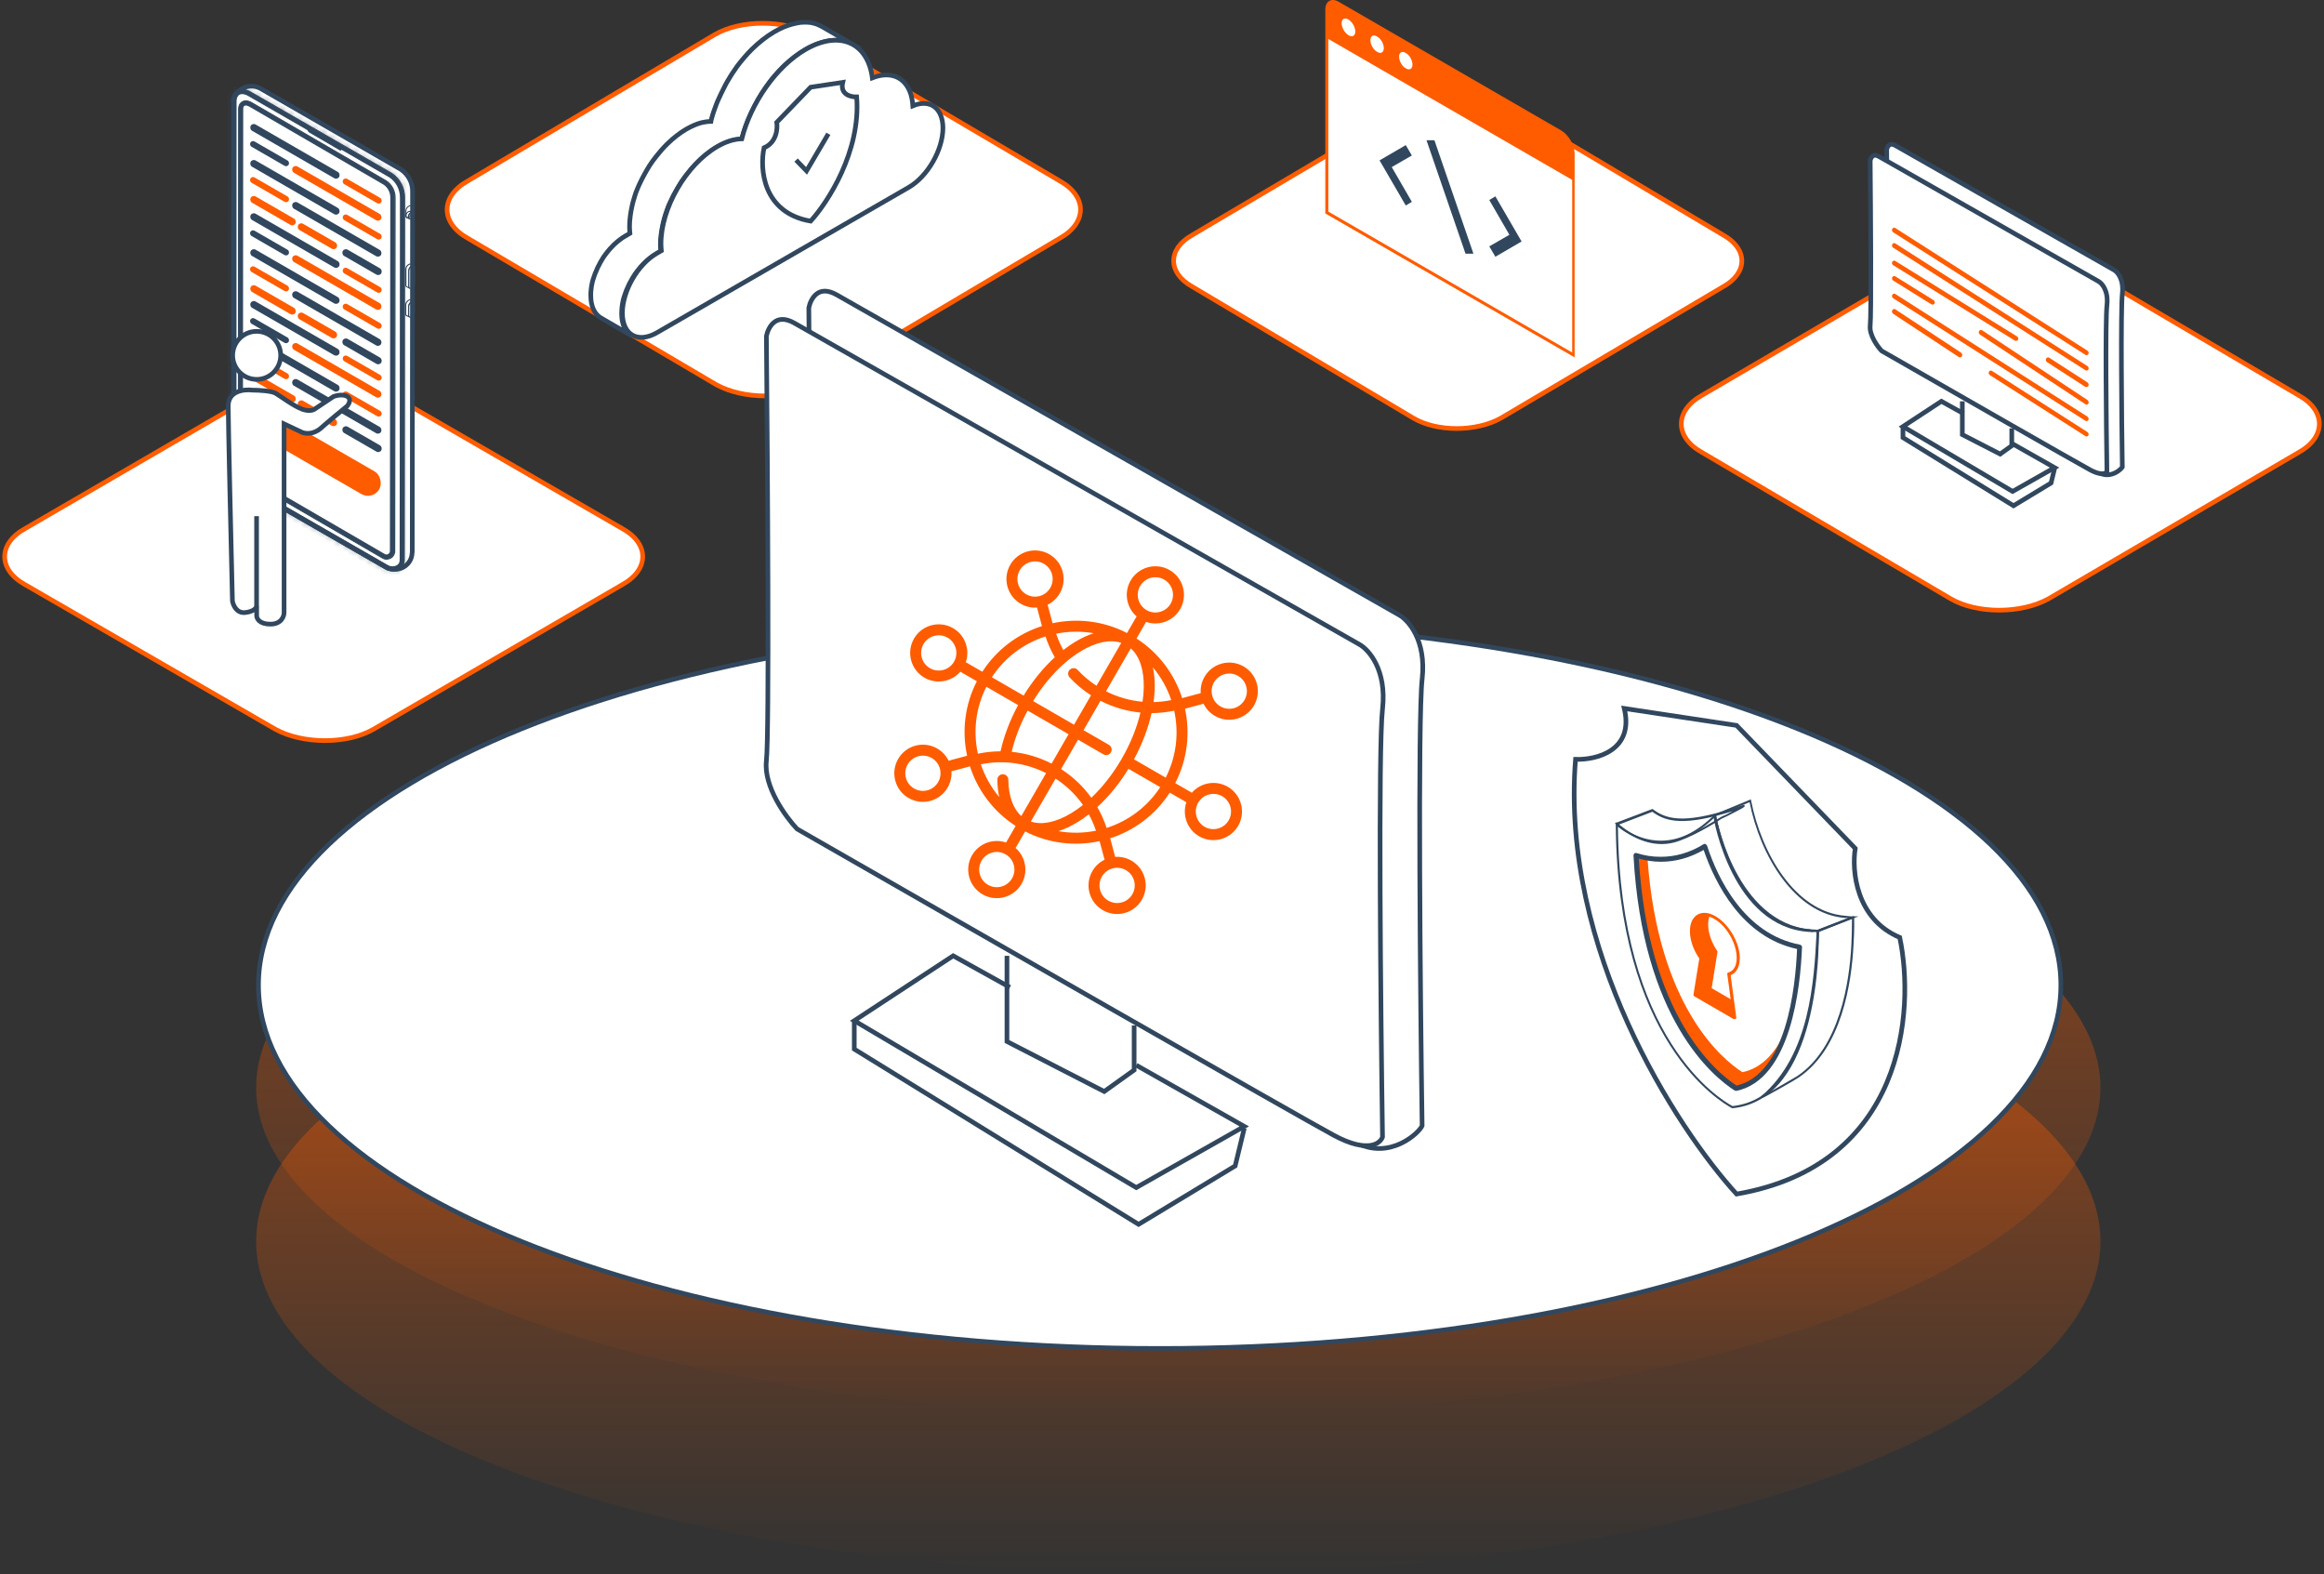 <svg width="499" height="338" viewBox="0 0 499 338" fill="none" xmlns="http://www.w3.org/2000/svg">
<rect x="0" y="0" width="499" height="338" fill="#333333" stroke="none"/>
<ellipse cx="253" cy="233.5" rx="198" ry="70.5" fill="url(#paint0_linear_408_6423)" fill-opacity="0.5"/>
<ellipse cx="253" cy="266.5" rx="198" ry="71.5" fill="url(#paint1_linear_408_6423)" fill-opacity="0.5"/>
<path d="M442.5 211.5C442.5 222.159 437.163 232.362 427.409 241.694C417.653 251.028 403.509 259.456 385.991 266.544C350.957 280.721 302.524 289.5 249 289.5C195.476 289.5 147.043 280.721 112.009 266.544C94.49 259.456 80.347 251.028 70.591 241.694C60.837 232.362 55.5 222.159 55.5 211.5C55.5 200.841 60.837 190.638 70.591 181.306C80.347 171.972 94.49 163.544 112.009 156.456C147.043 142.279 195.476 133.5 249 133.5C302.524 133.5 350.957 142.279 385.991 156.456C403.509 163.544 417.653 171.972 427.409 181.306C437.163 190.638 442.5 200.841 442.5 211.5Z" fill="white" stroke="#31475E"/>
<path d="M133.552 113.446C139.483 116.694 139.483 122.306 133.552 125.554L80.175 156.564C74.541 159.812 65.052 159.812 59.121 156.564L5.448 125.554C-0.483 122.306 -0.483 116.694 5.448 113.446L58.825 82.436C64.459 79.188 73.948 79.188 79.879 82.436L133.552 113.446Z" fill="white" stroke="#FF5C00" stroke-miterlimit="10" stroke-linecap="round" stroke-linejoin="round"/>
<path d="M365.448 84.869C359.517 88.159 359.517 93.841 365.448 97.131L418.825 128.533C424.459 131.822 433.948 131.822 439.879 128.533L493.552 97.131C499.483 93.841 499.483 88.159 493.552 84.869L440.175 53.467C434.541 50.178 425.052 50.178 419.121 53.467L365.448 84.869Z" fill="white" stroke="#FF5C00" stroke-miterlimit="10" stroke-linecap="round" stroke-linejoin="round"/>
<path d="M421.665 88.683V85.475L432.207 91.433V95.558L440.915 101.058V104.266L432.207 108.391L408.832 93.725V91.433L417.082 85.475L421.665 88.683Z" fill="white"/>
<path d="M453.945 57.979L453.945 57.979L453.942 57.977L406.982 31.246C406.607 31.032 406.324 30.971 406.121 30.974C405.923 30.977 405.767 31.042 405.634 31.145C405.359 31.359 405.177 31.752 405.104 32.089C405.155 37.518 405.217 45.77 405.235 52.948C405.244 56.548 405.242 59.88 405.222 62.45C405.203 65.003 405.166 66.844 405.1 67.43C404.994 68.387 405.351 69.481 405.898 70.502C406.42 71.478 407.082 72.323 407.542 72.815C414.384 76.75 424.413 83.513 433.095 89.487C435.763 91.323 438.307 93.087 440.595 94.673C442.042 95.676 443.386 96.608 444.593 97.441C447.728 99.605 449.911 101.086 450.621 101.468C451.932 102.174 453.162 101.987 454.112 101.537C454.59 101.311 454.99 101.02 455.279 100.751C455.423 100.617 455.535 100.493 455.613 100.392C455.654 100.338 455.68 100.298 455.696 100.27C455.619 95.012 455.528 86.579 455.501 79.032C455.474 71.455 455.511 64.713 455.701 63.017C456.051 59.883 454.58 58.334 453.945 57.979Z" fill="white" stroke="#31475E"/>
<path d="M450.631 60.435L450.627 60.433L403.453 33.607C403.075 33.392 402.791 33.33 402.586 33.333C402.387 33.336 402.229 33.402 402.096 33.505C401.819 33.721 401.636 34.115 401.563 34.453C401.614 39.902 401.676 48.183 401.694 55.387C401.703 59.001 401.701 62.344 401.681 64.924C401.662 67.486 401.625 69.333 401.559 69.921C401.451 70.882 401.81 71.98 402.36 73.005C402.885 73.984 403.55 74.832 404.013 75.326C417.749 83.206 445.817 99.279 448.784 100.876C450.225 101.652 451.142 101.766 451.675 101.675C452.124 101.599 452.319 101.378 452.39 101.228C452.313 95.957 452.221 87.9 452.194 80.732C452.167 73.543 452.205 67.195 452.395 65.493C452.747 62.347 451.269 60.791 450.631 60.435Z" fill="white" stroke="#31475E"/>
<path d="M431.96 91.968V95.694L429.462 97.482L421.342 93.309V86.156" stroke="#31475E"/>
<path d="M432.136 95.288L441.155 100.396L432.136 105.504L408.595 91.574L416.849 86.156L421.588 88.787" stroke="#31475E"/>
<path d="M441.155 100.554L440.395 103.7L432.33 108.576L408.595 93.947V91.588" stroke="#31475E"/>
<path d="M448.009 76.248C448.152 76.248 448.331 76.169 448.403 76.01C448.546 75.773 448.438 75.457 448.224 75.298L406.942 48.95C406.728 48.792 406.442 48.91 406.298 49.148C406.155 49.385 406.263 49.702 406.477 49.86L447.759 76.169C447.83 76.248 447.902 76.248 448.009 76.248Z" fill="#FF5C00"/>
<path d="M448.009 79.552C448.152 79.552 448.331 79.473 448.403 79.315C448.546 79.078 448.438 78.761 448.224 78.603L406.942 52.255C406.728 52.096 406.442 52.215 406.298 52.453C406.155 52.69 406.263 53.006 406.477 53.165L447.759 79.473C447.83 79.513 447.902 79.552 448.009 79.552Z" fill="#FF5C00"/>
<path d="M447.997 83.09C448.144 83.09 448.327 83.008 448.401 82.845C448.548 82.6 448.438 82.273 448.217 82.109L439.994 76.794C439.773 76.631 439.48 76.753 439.333 76.999C439.186 77.244 439.296 77.571 439.516 77.734L447.74 83.049C447.813 83.049 447.887 83.09 447.997 83.09Z" fill="#FF5C00"/>
<path d="M432.899 73.179C433.044 73.179 433.225 73.101 433.297 72.946C433.442 72.713 433.334 72.401 433.116 72.246L406.948 56.026C406.73 55.87 406.44 55.987 406.295 56.22C406.15 56.454 406.259 56.765 406.477 56.92L432.645 73.14C432.717 73.179 432.826 73.179 432.899 73.179Z" fill="#FF5C00"/>
<path d="M448.015 86.865C448.157 86.865 448.333 86.784 448.404 86.622C448.545 86.379 448.439 86.056 448.227 85.894L425.573 70.894C425.361 70.732 425.079 70.853 424.937 71.096C424.796 71.339 424.902 71.662 425.114 71.824L447.768 86.784C447.839 86.865 447.909 86.865 448.015 86.865Z" fill="#FF5C00"/>
<path d="M414.976 65.392C415.12 65.392 415.3 65.315 415.372 65.159C415.516 64.926 415.408 64.615 415.192 64.46L406.949 59.329C406.733 59.173 406.445 59.29 406.301 59.523C406.157 59.756 406.265 60.067 406.481 60.223L414.724 65.354C414.796 65.392 414.904 65.392 414.976 65.392Z" fill="#FF5C00"/>
<path d="M448.009 90.407C448.152 90.407 448.331 90.328 448.403 90.17C448.546 89.932 448.438 89.616 448.224 89.457L406.942 63.109C406.728 62.951 406.442 63.07 406.298 63.307C406.155 63.544 406.263 63.861 406.477 64.019L447.759 90.328C447.83 90.367 447.902 90.407 448.009 90.407Z" fill="#FF5C00"/>
<path d="M448.015 93.708C448.157 93.708 448.333 93.629 448.404 93.473C448.545 93.238 448.439 92.925 448.227 92.769L427.696 79.622C427.484 79.466 427.202 79.583 427.061 79.818C426.92 80.052 427.026 80.365 427.237 80.522L447.769 93.629C447.839 93.668 447.91 93.708 448.015 93.708Z" fill="#FF5C00"/>
<path d="M420.871 76.716C421.015 76.716 421.195 76.633 421.267 76.468C421.412 76.221 421.303 75.891 421.087 75.726L406.947 66.409C406.731 66.244 406.442 66.368 406.298 66.615C406.154 66.863 406.262 67.192 406.478 67.357L420.618 76.674C420.726 76.716 420.798 76.716 420.871 76.716Z" fill="#FF5C00"/>
<path d="M227.584 38.869C233.472 42.159 233.472 47.841 227.584 51.131L174.597 82.533C169.004 85.822 159.584 85.822 153.697 82.533L100.416 51.131C94.528 47.841 94.528 42.159 100.416 38.869L153.403 7.467C158.996 4.178 168.416 4.178 174.303 7.467L227.584 38.869Z" fill="white" stroke="#FF5C00" stroke-miterlimit="10" stroke-linecap="round" stroke-linejoin="round"/>
<path d="M176.626 5.784C176.584 5.784 176.584 5.742 176.543 5.742C176.294 5.618 176.046 5.494 175.797 5.37C175.549 5.245 175.301 5.163 175.052 5.08C174.804 4.997 174.514 4.956 174.224 4.873C173.934 4.831 173.644 4.79 173.354 4.79C173.023 4.79 172.733 4.748 172.402 4.79C172.029 4.79 171.698 4.831 171.325 4.914C170.911 4.997 170.497 5.08 170.041 5.204C169.503 5.37 168.923 5.535 168.343 5.784C167.681 6.074 166.977 6.405 166.273 6.819C164.575 7.813 162.96 9.097 161.428 10.588C160.889 11.126 160.351 11.706 159.854 12.286C159.44 12.741 159.067 13.238 158.694 13.693C158.363 14.108 158.032 14.563 157.742 15.019C157.452 15.433 157.162 15.847 156.914 16.261C156.665 16.675 156.417 17.089 156.168 17.503C155.92 17.918 155.713 18.332 155.506 18.746C155.299 19.16 155.092 19.574 154.884 19.988C154.677 20.402 154.512 20.816 154.305 21.23C154.098 21.645 153.932 22.1 153.766 22.514C153.601 22.97 153.435 23.425 153.269 23.881C153.104 24.378 152.938 24.875 152.814 25.372C152.731 25.62 152.69 25.827 152.648 26.076C152.607 26.076 152.565 26.076 152.483 26.076C152.193 26.076 151.903 26.117 151.572 26.158C151.24 26.2 150.868 26.283 150.495 26.366C150.039 26.49 149.584 26.655 149.087 26.862C148.507 27.111 147.927 27.401 147.348 27.732C145.94 28.56 144.573 29.637 143.289 30.879C142.834 31.335 142.378 31.79 141.964 32.287C141.633 32.66 141.301 33.074 140.97 33.488C140.68 33.861 140.432 34.192 140.142 34.565C139.893 34.896 139.686 35.269 139.438 35.6C139.231 35.932 139.024 36.263 138.817 36.636C138.61 36.967 138.444 37.298 138.237 37.671C138.071 38.002 137.864 38.375 137.699 38.706C137.533 39.038 137.367 39.41 137.202 39.742C137.036 40.114 136.912 40.446 136.746 40.818C136.58 41.191 136.456 41.564 136.332 41.978C136.208 42.392 136.083 42.806 135.959 43.22C135.835 43.676 135.711 44.131 135.628 44.628C135.504 45.208 135.421 45.746 135.338 46.326C135.214 47.113 135.172 47.941 135.172 48.687C135.172 49.183 135.214 49.639 135.255 50.094L134.261 50.674C133.392 51.171 132.563 51.834 131.777 52.579C131.487 52.869 131.238 53.159 130.948 53.449C130.741 53.697 130.534 53.946 130.327 54.194C130.162 54.401 129.996 54.65 129.83 54.857C129.665 55.064 129.54 55.271 129.416 55.478C129.292 55.685 129.168 55.892 129.043 56.099C128.919 56.306 128.795 56.513 128.712 56.72C128.588 56.928 128.505 57.135 128.381 57.342C128.298 57.549 128.174 57.756 128.091 58.004C128.008 58.211 127.925 58.46 127.801 58.667C127.718 58.915 127.635 59.122 127.553 59.371C127.47 59.619 127.387 59.868 127.304 60.116C127.221 60.406 127.139 60.696 127.097 60.986C127.014 61.317 126.973 61.69 126.931 62.021C126.849 62.518 126.849 63.015 126.849 63.471C126.849 65.79 127.677 67.446 129.002 68.233L135.628 72.084C134.303 71.297 133.475 69.682 133.475 67.322C133.475 66.866 133.516 66.369 133.557 65.872C133.599 65.541 133.64 65.21 133.723 64.837C133.764 64.547 133.847 64.257 133.93 63.968C134.013 63.719 134.096 63.471 134.179 63.222C134.261 62.974 134.344 62.767 134.427 62.518C134.51 62.311 134.593 62.062 134.717 61.855C134.8 61.648 134.924 61.441 135.007 61.193C135.09 60.986 135.214 60.779 135.338 60.572C135.462 60.365 135.545 60.158 135.669 59.95C135.794 59.743 135.918 59.536 136.042 59.329C136.166 59.122 136.332 58.915 136.456 58.708C136.622 58.501 136.787 58.253 136.953 58.046C137.16 57.797 137.367 57.549 137.574 57.3C137.823 57.01 138.113 56.72 138.403 56.431C139.189 55.685 140.018 55.023 140.887 54.526L141.881 53.946C141.84 53.49 141.798 53.035 141.798 52.538C141.798 51.751 141.84 50.964 141.964 50.177C142.047 49.639 142.13 49.059 142.254 48.479C142.337 48.024 142.461 47.568 142.585 47.071C142.709 46.657 142.834 46.243 142.958 45.829C143.082 45.456 143.206 45.084 143.372 44.669C143.496 44.297 143.662 43.924 143.828 43.593C143.993 43.22 144.159 42.889 144.324 42.557C144.49 42.226 144.656 41.853 144.863 41.522C145.028 41.191 145.235 40.818 145.443 40.487C145.65 40.156 145.857 39.783 146.064 39.452C146.271 39.079 146.519 38.748 146.768 38.416C147.016 38.044 147.306 37.671 147.596 37.34C147.927 36.925 148.259 36.511 148.59 36.139C149.004 35.642 149.46 35.186 149.915 34.731C151.199 33.488 152.565 32.412 153.973 31.583C154.553 31.252 155.133 30.962 155.713 30.714C156.21 30.507 156.665 30.341 157.121 30.217C157.493 30.134 157.825 30.051 158.197 30.01C158.487 29.968 158.819 29.927 159.108 29.927C159.15 29.927 159.191 29.927 159.274 29.927C159.316 29.678 159.398 29.471 159.44 29.223C159.564 28.726 159.73 28.229 159.895 27.732C160.061 27.277 160.227 26.821 160.392 26.366C160.558 25.951 160.724 25.496 160.931 25.082C161.096 24.668 161.303 24.253 161.51 23.839C161.717 23.425 161.925 23.011 162.132 22.597C162.339 22.183 162.587 21.769 162.794 21.355C163.043 20.941 163.291 20.526 163.54 20.112C163.829 19.698 164.078 19.284 164.368 18.87C164.699 18.414 164.989 18 165.32 17.545C165.693 17.048 166.066 16.592 166.48 16.137C166.977 15.557 167.515 14.977 168.053 14.439C169.586 12.948 171.201 11.664 172.899 10.67C173.603 10.256 174.265 9.925 174.969 9.635C175.549 9.387 176.087 9.221 176.667 9.055C177.123 8.931 177.537 8.848 177.951 8.765C178.324 8.724 178.696 8.683 179.028 8.641C179.359 8.641 179.69 8.641 179.98 8.641C180.27 8.641 180.56 8.683 180.85 8.724C181.14 8.765 181.388 8.848 181.678 8.931C181.926 9.014 182.175 9.097 182.423 9.221C182.672 9.345 182.92 9.428 183.169 9.594C183.21 9.594 183.21 9.635 183.252 9.635L176.626 5.784Z" fill="white" stroke="#31475E" stroke-miterlimit="10"/>
<path d="M172.939 10.63C180.268 6.406 186.315 9.139 187.308 16.717C190.787 15.351 193.893 16.22 195.301 19.492C195.715 20.444 195.922 21.562 196.005 22.722C199.649 21.19 202.424 23.136 202.465 27.443C202.465 32.164 199.194 37.879 195.094 40.239L141.051 71.422C136.952 73.783 133.639 71.878 133.639 67.198C133.639 62.519 136.91 56.762 141.01 54.402L142.004 53.822C141.962 53.367 141.921 52.911 141.921 52.414C141.88 44.712 147.305 35.352 154.013 31.46C155.877 30.383 157.658 29.845 159.273 29.803C161.219 22.142 166.603 14.315 172.939 10.63Z" fill="white" stroke="#31475E" stroke-miterlimit="10"/>
<path d="M166.779 26.268L174.059 18.723L180.949 17.683C180.325 20.284 182.682 20.848 183.939 20.805C184.875 32.46 177.742 43.439 174.059 47.472C163.763 45.703 163.096 36.241 164.049 31.732C166.753 30.587 166.996 27.612 166.779 26.268Z" stroke="#31475E"/>
<path d="M170.926 34.365L173.179 36.687L177.86 28.726" stroke="#31475E"/>
<path d="M255.961 50.482C250.68 53.443 250.68 58.557 255.961 61.518L303.494 89.779C308.511 92.74 316.961 92.74 322.242 89.779L370.039 61.518C375.32 58.557 375.32 53.443 370.039 50.482L322.506 22.221C317.489 19.26 309.039 19.26 303.758 22.221L255.961 50.482Z" fill="white" stroke="#FF5C00" stroke-miterlimit="10" stroke-linecap="round" stroke-linejoin="round"/>
<path d="M284.565 2.086C284.565 0.253 285.873 -0.533 287.444 0.384L335.219 28.014C336.79 28.931 338.099 31.157 338.099 32.99V76.728L284.565 45.824V2.086Z" fill="#FF5C00"/>
<path d="M337.575 75.679V38.62L285.219 8.371V45.43L337.575 75.679Z" fill="white"/>
<path d="M294.25 8.634C294.25 9.55 294.905 10.729 295.69 11.122C296.475 11.645 297.13 11.253 297.13 10.336C297.13 9.419 296.475 8.241 295.69 7.848C294.905 7.324 294.25 7.717 294.25 8.634Z" fill="white"/>
<path d="M300.402 12.169C300.402 13.085 301.056 14.264 301.841 14.657C302.627 15.181 303.281 14.788 303.281 13.871C303.281 12.954 302.627 11.776 301.841 11.383C301.056 10.859 300.402 11.252 300.402 12.169Z" fill="white"/>
<path d="M288.521 6.473C287.938 5.474 287.92 4.398 288.481 4.069C289.043 3.741 289.972 4.284 290.555 5.283C291.139 6.282 291.157 7.358 290.595 7.687C290.034 8.015 289.105 7.472 288.521 6.473Z" fill="white"/>
<path d="M319.773 52.893L321.082 55.119L326.71 51.846L321.082 42.155L319.773 42.941L324.092 50.405L319.773 52.893Z" fill="#31475E"/>
<path d="M307.993 30.108H306.292L314.669 54.465H316.37L307.993 30.108Z" fill="#31475E"/>
<path d="M298.83 35.87L303.149 33.382L301.841 31.156L296.212 34.43L301.841 44.12L303.149 43.334L298.83 35.87Z" fill="#31475E"/>
<path d="M398.349 182.144L372.871 155.74L348.758 152.098C350.941 161.203 342.691 163.175 338.293 163.024C335.018 203.814 359.98 242.238 372.871 256.351C408.904 250.159 411.239 217.047 407.903 201.265C398.44 197.259 397.59 186.849 398.349 182.144Z" fill="white" stroke="#31475E"/>
<path d="M356.785 181.213C357.985 181.213 359.251 181.013 360.517 180.546C364.516 179.147 369.514 175.881 369.581 175.815C369.714 175.748 370.247 175.481 370.847 175.215C373.18 174.015 374.113 173.549 374.446 173.282C374.646 173.149 374.646 173.082 374.579 172.949L374.513 172.749L374.313 172.816C362.384 176.881 358.185 176.214 354.919 173.749L354.786 173.682L346.722 176.748L347.056 177.081C349.055 178.814 352.587 181.213 356.785 181.213ZM369.381 175.481C369.314 175.481 364.383 178.747 360.384 180.146C354.986 182.079 350.121 179.08 347.655 177.014L354.786 174.282C357.918 176.614 361.917 177.281 372.047 174.149C371.58 174.415 371.047 174.682 370.647 174.882C369.981 175.148 369.581 175.348 369.381 175.481Z" fill="#31475E"/>
<path d="M378.326 235.719C378.593 235.719 379.259 235.319 382.125 233.72C383.924 232.72 385.857 231.587 386.124 231.387C395.52 225.123 397.586 210.794 397.986 202.797C398.053 201.331 398.186 199.465 398.12 197.133V196.666L397.786 196.733L390.056 199.732V200.065C389.523 210.595 388.656 226.456 378.193 235.319L378.06 235.453L378.193 235.652C378.193 235.652 378.26 235.719 378.326 235.719ZM397.653 197.266C397.653 199.532 397.586 201.331 397.52 202.797C397.12 210.728 395.054 224.923 385.857 231.054C385.457 231.321 381.925 233.32 379.859 234.52C389.256 225.389 390.056 210.261 390.589 200.131V200.065L397.653 197.266Z" fill="#31475E"/>
<path d="M390.323 200.076L399.054 196.744H397.854C397.321 196.744 396.788 196.677 396.188 196.61C385.458 195.744 378.194 183.215 375.995 171.886L375.928 171.619L367.865 174.951V175.151C367.998 176.151 371.996 199.01 388.457 200.076C388.657 200.076 388.857 200.076 389.057 200.143C389.59 200.009 389.924 200.076 390.323 200.076ZM396.788 197.077L390.257 199.609C389.924 199.609 389.59 199.543 389.257 199.543C389.057 199.543 388.857 199.543 388.657 199.476C373.063 198.543 368.931 177.417 368.464 175.151L375.662 172.219C377.928 183.682 385.325 196.211 396.188 197.077C396.388 197.077 396.588 197.077 396.788 197.077Z" fill="#31475E"/>
<path d="M371.925 237.932H371.992C390.652 236.066 390.585 203.544 390.518 199.879V199.679H390.319C373.591 199.346 368.926 177.553 368.459 175.021L368.393 174.621L368.06 174.954C364.394 178.62 360.596 180.486 356.597 180.486H356.53C351.199 180.419 347.733 177.22 347.333 176.887L346.934 176.487V177.02C347.267 223.537 369.326 236.533 371.925 237.932ZM390.052 200.079C390.119 204.611 389.852 235.533 371.992 237.466C369.259 236 347.8 223.004 347.4 177.487C348.533 178.42 351.865 180.819 356.53 180.886H356.597C360.596 180.886 364.461 179.086 368.06 175.554C368.859 179.353 373.858 199.546 390.052 200.079Z" fill="#31475E"/>
<path d="M374.129 230.191C369.931 227.525 356.002 216.263 353.737 184.207C352.87 184.074 352.071 183.874 351.337 183.607C353.27 218.595 368.331 230.791 372.863 233.657C379.128 232.324 382.527 225.793 384.393 218.862C382.393 224.393 379.261 229.125 374.129 230.191Z" fill="#FF5C00"/>
<path d="M372.729 234.194C372.795 234.194 372.795 234.194 372.862 234.194C384.591 231.728 386.591 211.802 386.924 203.338C386.924 203.072 386.724 202.872 386.457 202.805C374.528 200.539 368.797 188.544 366.531 181.546C366.464 181.413 366.331 181.279 366.198 181.213C366.064 181.146 365.864 181.146 365.731 181.279C362.799 183.079 359.733 183.945 356.601 183.945H356.468C354.735 183.945 353.069 183.679 351.403 183.145C351.203 183.079 351.07 183.145 350.936 183.212C350.803 183.345 350.736 183.479 350.736 183.679C352.669 218.866 367.864 231.195 372.462 234.128C372.529 234.128 372.662 234.194 372.729 234.194ZM385.857 203.738C385.524 212.135 383.525 230.596 372.862 233.061C368.197 229.996 353.935 217.933 351.869 184.345C353.402 184.745 354.935 185.011 356.534 185.011H356.668C359.8 185.011 362.865 184.145 365.798 182.479C368.264 189.676 374.062 201.206 385.857 203.738Z" fill="#31475E"/>
<path d="M367.124 196.508C366.9 197.046 366.765 197.718 366.765 198.481C366.765 200.364 367.572 202.516 368.783 204.264L367.527 212.155L372.011 214.755L372.504 218.476L363.986 213.545L365.196 205.878C365.196 205.878 362.999 201.036 363.223 199.377C363.761 195.073 367.124 196.508 367.124 196.508Z" fill="#FF5C00"/>
<path d="M372.491 218.785C372.536 218.785 372.626 218.785 372.671 218.74C372.76 218.651 372.85 218.561 372.805 218.426L371.595 209.37C372.85 208.877 373.567 207.532 373.567 205.694C373.567 202.421 371.236 198.386 368.367 196.727C366.932 195.875 365.542 195.741 364.466 196.368C363.435 196.996 362.852 198.207 362.852 199.91C362.852 201.793 363.57 203.9 364.87 205.783L363.614 213.54C363.614 213.674 363.659 213.809 363.794 213.898L372.312 218.83C372.357 218.74 372.402 218.785 372.491 218.785ZM365.991 196.637C366.618 196.637 367.336 196.862 368.053 197.265C370.743 198.789 372.895 202.555 372.895 205.649C372.895 207.308 372.267 208.473 371.102 208.787C370.922 208.832 370.833 209.011 370.877 209.146L372.043 217.799L364.332 213.36L365.542 205.694C365.542 205.604 365.542 205.514 365.497 205.47C364.287 203.721 363.525 201.614 363.525 199.865C363.525 198.431 363.973 197.4 364.825 196.906C365.184 196.727 365.542 196.637 365.991 196.637Z" fill="#FF5C00"/>
<path d="M217.049 211.699V203.448L244.159 218.772V229.38L266.555 243.525V251.776L244.159 262.385L184.044 224.665V218.772L205.261 203.448L217.049 211.699Z" fill="white"/>
<path d="M300.446 132.051L300.443 132.049L179.672 63.304C178.617 62.704 177.753 62.489 177.054 62.5C176.362 62.512 175.797 62.745 175.334 63.106C174.399 63.834 173.862 65.092 173.666 66.076C173.798 80.037 173.957 101.305 174.003 119.8C174.026 129.059 174.022 137.624 173.971 144.232C173.921 150.821 173.825 155.5 173.663 156.956C173.361 159.651 174.366 162.637 175.801 165.316C177.212 167.949 179.002 170.219 180.231 171.516C197.797 181.608 223.617 199.02 245.994 214.417C252.854 219.138 259.394 223.672 265.275 227.749C268.997 230.329 272.455 232.727 275.563 234.872C283.6 240.421 289.264 244.264 291.14 245.275C294.781 247.236 298.215 246.707 300.826 245.47C302.135 244.85 303.231 244.055 304.027 243.315C304.425 242.945 304.744 242.594 304.975 242.29C305.178 242.025 305.297 241.817 305.353 241.681C305.155 228.174 304.917 206.378 304.848 186.879C304.779 167.359 304.877 150.086 305.358 145.782C306.291 137.432 302.376 133.13 300.446 132.051Z" fill="white" stroke="#31475E"/>
<path d="M291.919 138.369L291.916 138.367L170.593 69.377C169.534 68.774 168.665 68.558 167.963 68.57C167.266 68.581 166.699 68.816 166.233 69.178C165.293 69.909 164.754 71.172 164.557 72.16C164.69 86.171 164.849 107.514 164.895 126.076C164.919 135.368 164.914 143.964 164.863 150.594C164.812 157.207 164.716 161.903 164.553 163.363C164.25 166.069 165.26 169.066 166.702 171.755C168.119 174.397 169.917 176.675 171.153 177.977C206.434 198.215 278.763 239.636 286.413 243.753C290.197 245.788 292.74 246.165 294.354 245.891C295.893 245.629 296.615 244.775 296.85 244.116C296.65 230.566 296.412 209.756 296.342 191.253C296.272 172.733 296.371 156.47 296.854 152.15C297.791 143.77 293.858 139.453 291.919 138.369Z" fill="white" stroke="#31475E"/>
<path d="M263.612 168.908C261.029 167.417 257.802 168.023 255.912 170.192L252.344 168.132C254.959 163.046 255.572 157.404 254.439 152.155L258.426 151.087C258.957 152.178 259.799 153.086 260.873 153.706C262.293 154.526 263.948 154.744 265.533 154.32C268.803 153.443 270.751 150.07 269.875 146.799C268.998 143.529 265.625 141.581 262.354 142.457C260.769 142.882 259.445 143.898 258.625 145.318C258.005 146.392 257.73 147.6 257.816 148.81L253.83 149.878C252.19 144.763 248.838 140.181 244.031 137.081L246.086 133.521C248.808 134.456 251.905 133.367 253.397 130.783C255.089 127.851 254.081 124.088 251.149 122.395C248.216 120.702 244.453 121.71 242.76 124.643C241.269 127.226 241.875 130.453 244.045 132.342L241.99 135.902C236.901 133.283 231.256 132.668 226.004 133.802L224.939 129.827C227.524 128.563 228.944 125.603 228.172 122.722C227.295 119.452 223.922 117.504 220.651 118.38C219.067 118.805 217.743 119.821 216.923 121.241C216.103 122.662 215.885 124.317 216.309 125.901C216.734 127.485 217.75 128.809 219.17 129.63C220.244 130.25 221.452 130.525 222.662 130.439L223.727 134.411C218.609 136.053 214.024 139.407 210.925 144.219L207.373 142.169C208.308 139.447 207.219 136.35 204.636 134.858C201.703 133.165 197.94 134.174 196.248 137.106C194.555 140.038 195.563 143.801 198.495 145.494C201.078 146.986 204.305 146.38 206.195 144.21L209.746 146.26C207.129 151.351 206.516 156.998 207.654 162.251L203.68 163.316C202.416 160.731 199.456 159.31 196.575 160.082C194.99 160.507 193.666 161.523 192.846 162.944C192.026 164.364 191.808 166.019 192.232 167.603C192.657 169.188 193.673 170.512 195.094 171.332C196.514 172.152 198.169 172.37 199.753 171.946C202.635 171.173 204.488 168.463 204.29 165.593L208.265 164.528C209.908 169.643 213.264 174.225 218.076 177.322L216.021 180.881C213.3 179.947 210.202 181.036 208.711 183.619C207.018 186.551 208.026 190.314 210.958 192.007C213.891 193.7 217.654 192.692 219.347 189.759C220.838 187.176 220.232 183.949 218.062 182.06L220.118 178.5C225.206 181.113 230.85 181.724 236.099 180.587L237.168 184.573C236.077 185.104 235.168 185.947 234.548 187.02C233.728 188.441 233.51 190.096 233.935 191.68C234.359 193.264 235.375 194.588 236.796 195.409C238.216 196.229 239.871 196.447 241.456 196.022C244.726 195.146 246.674 191.772 245.798 188.501C245.026 185.62 242.316 183.767 239.445 183.965L238.377 179.977C243.489 178.334 248.068 174.981 251.165 170.174L254.734 172.234C253.799 174.955 254.888 178.053 257.471 179.544C260.404 181.237 264.167 180.229 265.86 177.296C267.553 174.364 266.544 170.601 263.612 168.908ZM262.964 144.734C263.971 144.464 264.995 144.629 265.834 145.113C266.673 145.598 267.328 146.402 267.597 147.409C268.137 149.424 266.937 151.503 264.922 152.043C262.907 152.583 260.829 151.382 260.289 149.368C259.749 147.353 260.949 145.274 262.964 144.734ZM223.22 127.966C221.205 128.506 219.126 127.306 218.587 125.291C218.047 123.276 219.247 121.197 221.262 120.657C222.269 120.387 223.293 120.552 224.131 121.037C224.97 121.521 225.625 122.325 225.895 123.332C226.435 125.347 225.235 127.426 223.22 127.966ZM199.674 143.453C197.867 142.41 197.246 140.091 198.289 138.285C199.332 136.478 201.65 135.857 203.457 136.9C205.264 137.943 205.885 140.261 204.842 142.068C203.799 143.875 201.48 144.496 199.674 143.453ZM199.143 169.668C197.128 170.208 195.049 169.008 194.51 166.993C193.97 164.978 195.17 162.899 197.185 162.36C198.192 162.09 199.216 162.255 200.055 162.739C200.894 163.223 201.548 164.027 201.818 165.035C202.358 167.05 201.158 169.128 199.143 169.668ZM234.847 135.948C233.539 136.365 232.188 136.989 230.815 137.821C229.968 138.333 229.131 138.915 228.307 139.558C227.692 138.437 227.177 137.265 226.767 136.05C229.405 135.515 232.147 135.468 234.847 135.948ZM224.484 136.643C224.996 138.198 225.662 139.695 226.478 141.111C224.017 143.366 221.731 146.162 219.783 149.333L212.969 145.399C215.77 141.102 219.89 138.107 224.484 136.643ZM211.791 147.44L218.606 151.376L218.606 151.376C216.848 154.624 215.556 158.016 214.829 161.297C213.21 161.303 211.583 161.473 209.97 161.812C208.934 157.095 209.466 152.022 211.791 147.44ZM219.293 175.194C217.527 173.626 216.546 170.909 216.504 167.389C216.496 166.738 215.962 166.217 215.311 166.224C214.661 166.232 214.139 166.766 214.147 167.417C214.163 168.744 214.3 169.982 214.55 171.119C212.787 169.026 211.458 166.634 210.601 164.089C215.374 163.119 220.267 163.782 224.61 165.984L219.293 175.194ZM225.791 163.938C223.085 162.548 220.184 161.701 217.22 161.41C217.91 158.483 219.08 155.463 220.648 152.555L229.435 157.628L225.791 163.938ZM235.438 147.229C233.949 146.261 232.589 145.122 231.387 143.828C230.944 143.35 230.198 143.323 229.721 143.766C229.244 144.208 229.216 144.954 229.659 145.431C231.021 146.899 232.565 148.186 234.258 149.274L230.613 155.586L221.826 150.513C223.826 147.267 226.189 144.451 228.718 142.27C228.743 142.251 228.767 142.23 228.79 142.209C229.848 141.302 230.934 140.504 232.035 139.837C235.328 137.844 238.372 137.22 240.756 138.018L235.438 147.229ZM238.887 186.436C239.895 186.166 240.918 186.332 241.757 186.816C242.596 187.3 243.251 188.104 243.521 189.112C244.06 191.127 242.86 193.205 240.845 193.745C238.831 194.285 236.752 193.085 236.212 191.07C235.672 189.055 236.872 186.976 238.887 186.436ZM251.488 150.304C250.227 150.56 248.957 150.701 247.692 150.731C247.835 149.703 247.919 148.692 247.939 147.708C247.973 146.102 247.838 144.62 247.546 143.28C249.306 145.371 250.633 147.761 251.488 150.304ZM240.867 162.87C238.99 166.121 236.746 168.985 234.321 171.267C232.584 168.847 230.394 166.761 227.834 165.115L231.476 158.806L236.92 161.95C237.484 162.275 238.205 162.082 238.53 161.518C238.856 160.954 238.663 160.233 238.099 159.908L232.655 156.765L236.298 150.454C239.005 151.845 241.908 152.692 244.873 152.982C244.109 156.228 242.75 159.609 240.869 162.866C240.869 162.866 240.869 162.867 240.868 162.868C240.868 162.868 240.867 162.869 240.867 162.87ZM245.583 147.659C245.563 148.631 245.472 149.634 245.32 150.656C242.611 150.419 239.956 149.664 237.479 148.409L242.798 139.197C244.681 140.863 245.662 143.811 245.583 147.659ZM244.802 125.821C245.845 124.015 248.163 123.394 249.97 124.437C251.777 125.48 252.398 127.798 251.355 129.605C250.312 131.411 247.994 132.033 246.187 130.989C244.38 129.946 243.759 127.628 244.802 125.821ZM217.305 188.581C216.262 190.387 213.944 191.009 212.137 189.966C210.33 188.923 209.709 186.604 210.752 184.798C211.795 182.991 214.114 182.37 215.92 183.413C217.727 184.456 218.348 186.774 217.305 188.581ZM221.333 176.374L226.653 167.16C228.982 168.674 230.967 170.592 232.531 172.818C231.718 173.465 230.89 174.049 230.054 174.555C226.762 176.548 223.718 177.172 221.333 176.374ZM227.243 178.444C228.55 178.027 229.901 177.403 231.275 176.571C232.122 176.058 232.961 175.475 233.786 174.832C234.396 175.945 234.911 177.118 235.323 178.342C232.685 178.877 229.943 178.924 227.243 178.444ZM237.61 177.748C237.094 176.179 236.424 174.683 235.616 173.277C238.075 171.023 240.36 168.228 242.307 165.059L249.12 168.993C246.32 173.289 242.202 176.283 237.61 177.748ZM243.485 163.018C245.26 159.741 246.539 156.358 247.261 153.095C248.88 153.089 250.507 152.919 252.12 152.58C253.155 157.297 252.624 162.37 250.299 166.952L243.485 163.018ZM258.65 177.503C256.843 176.459 256.222 174.141 257.265 172.335C258.308 170.528 260.626 169.907 262.433 170.95C264.24 171.993 264.861 174.311 263.818 176.118C262.775 177.924 260.457 178.546 258.65 177.503Z" fill="#FF5C00"/>
<path d="M243.518 220.151V229.732L237.093 234.331L216.211 223.6V205.204" stroke="#31475E"/>
<path d="M243.971 228.69L267.166 241.826L243.971 254.962L183.427 219.136L204.657 205.204L216.844 211.971" stroke="#31475E"/>
<path d="M267.166 242.226L265.209 250.316L244.47 262.857L183.427 225.235V219.167" stroke="#31475E"/>
<path d="M50.258 21.451L50.258 21.451L50.258 21.451ZM50.257 21.499L50.258 21.473C50.618 19.027 53.652 17.68 56.007 19.036C56.007 19.036 56.007 19.036 56.007 19.036L86.071 36.362C87.645 37.425 88.6 39.193 88.581 41.089L88.581 41.093L88.518 118.461V118.461C88.518 118.565 88.503 118.678 88.483 118.798L88.479 118.824L88.477 118.849C88.313 121.521 85.294 123.114 82.895 121.737L52.808 104.431C51.198 103.372 50.237 101.564 50.237 99.617H49.737C50.237 99.617 50.237 99.617 50.237 99.616V99.613V99.603L50.237 99.56L50.237 99.393L50.237 98.74L50.237 96.263L50.238 87.418C50.238 80.098 50.239 70.337 50.24 60.572C50.241 50.807 50.243 41.038 50.246 33.702C50.248 30.034 50.249 26.975 50.251 24.828C50.252 23.755 50.253 22.91 50.255 22.332C50.255 22.043 50.256 21.82 50.256 21.67C50.257 21.594 50.257 21.537 50.257 21.499Z" fill="white" stroke="#31475E"/>
<path d="M87.473 46.84C87.389 46.84 87.326 46.819 87.263 46.777C87.138 46.693 87.054 46.567 87.054 46.379V45.226C87.054 44.848 87.347 44.387 87.725 44.178C87.934 44.052 88.144 44.031 88.29 44.115C88.416 44.199 88.5 44.324 88.5 44.513V45.687C88.5 46.064 88.207 46.525 87.829 46.735C87.704 46.798 87.578 46.84 87.473 46.84ZM88.081 44.261C88.018 44.261 87.913 44.282 87.829 44.345C87.536 44.513 87.263 44.911 87.263 45.226V46.379C87.263 46.462 87.284 46.546 87.368 46.609C87.452 46.651 87.578 46.63 87.725 46.546C88.018 46.379 88.29 45.98 88.29 45.666V44.492C88.29 44.408 88.269 44.324 88.186 44.261C88.144 44.261 88.102 44.261 88.081 44.261Z" fill="#31475E"/>
<path d="M88.056 47.112C87.993 47.112 87.931 47.091 87.868 47.07C87.721 47.007 87.637 46.86 87.595 46.672C87.532 46.294 87.763 45.833 88.119 45.602C88.308 45.477 88.497 45.456 88.664 45.54C88.811 45.602 88.895 45.749 88.937 45.938C89 46.315 88.769 46.776 88.413 47.007C88.287 47.07 88.161 47.112 88.056 47.112ZM88.455 45.707C88.392 45.707 88.308 45.728 88.224 45.791C87.952 45.959 87.763 46.357 87.805 46.651C87.826 46.776 87.868 46.86 87.952 46.881C88.035 46.923 88.161 46.902 88.287 46.818C88.559 46.651 88.748 46.252 88.706 45.959C88.685 45.833 88.643 45.749 88.559 45.728C88.538 45.707 88.497 45.707 88.455 45.707Z" fill="#31475E"/>
<path d="M87.942 47.093L87.858 47.051L87.292 46.821C87.124 46.737 87.082 46.59 87.061 46.443C86.998 46.066 87.229 45.605 87.585 45.374C87.753 45.27 88.004 45.27 88.025 45.27H88.067L88.633 45.5L88.57 45.689C88.487 45.668 88.361 45.689 88.256 45.752C87.983 45.919 87.795 46.318 87.837 46.611C87.858 46.716 87.9 46.8 87.962 46.842L88.046 46.904L87.942 47.093ZM88.004 45.5C87.942 45.5 87.795 45.521 87.69 45.563C87.417 45.731 87.229 46.129 87.271 46.422C87.292 46.569 87.334 46.611 87.376 46.632L87.606 46.737C87.606 46.716 87.606 46.695 87.585 46.674C87.522 46.297 87.753 45.836 88.109 45.605C88.13 45.584 88.151 45.584 88.172 45.563L88.004 45.5Z" fill="#31475E"/>
<path d="M87.909 61.97L87.301 61.676C87.175 61.634 87.028 61.509 87.028 61.236V57.736C87.028 57.358 87.322 56.897 87.699 56.688C87.846 56.604 88.013 56.541 88.181 56.604L88.202 56.625L88.16 56.729L88.223 56.646L88.852 56.939L88.768 57.128C88.684 57.086 88.558 57.107 88.433 57.191C88.139 57.358 87.867 57.757 87.867 58.071V61.571C87.867 61.655 87.888 61.76 87.972 61.802L87.909 61.97ZM88.055 56.792C88.013 56.792 87.93 56.813 87.825 56.876C87.531 57.044 87.259 57.442 87.259 57.757V61.257C87.259 61.425 87.343 61.467 87.406 61.488L87.699 61.634C87.699 61.613 87.699 61.592 87.699 61.55V58.05C87.699 57.673 87.993 57.212 88.37 57.002C88.391 56.981 88.433 56.96 88.454 56.96L88.118 56.813C88.097 56.792 88.076 56.792 88.055 56.792Z" fill="#31475E"/>
<path d="M88.076 62.014C87.992 62.014 87.929 61.992 87.866 61.951C87.74 61.867 87.656 61.741 87.656 61.552V58.052C87.656 57.675 87.95 57.213 88.327 57.004C88.537 56.878 88.746 56.857 88.893 56.941C89.019 57.025 89.103 57.151 89.103 57.339V60.84C89.103 61.217 88.809 61.678 88.432 61.888C88.306 61.972 88.18 62.014 88.076 62.014ZM88.683 57.109C88.621 57.109 88.516 57.13 88.432 57.193C88.138 57.36 87.866 57.758 87.866 58.073V61.573C87.866 61.657 87.887 61.741 87.971 61.804C88.055 61.846 88.18 61.825 88.327 61.741C88.621 61.573 88.893 61.175 88.893 60.861V57.36C88.893 57.276 88.872 57.193 88.788 57.13C88.767 57.109 88.725 57.109 88.683 57.109Z" fill="#31475E"/>
<path d="M87.873 68.158L87.265 67.864C87.139 67.822 86.992 67.697 86.992 67.424V65.433C86.992 65.055 87.286 64.594 87.663 64.385C87.81 64.301 87.977 64.238 88.145 64.301L88.166 64.322L88.124 64.427L88.187 64.343L88.816 64.636L88.732 64.825C88.648 64.783 88.522 64.804 88.397 64.888C88.103 65.055 87.831 65.454 87.831 65.768V67.76C87.831 67.843 87.852 67.948 87.935 67.99L87.873 68.158ZM88.019 64.469C87.977 64.469 87.894 64.49 87.789 64.552C87.495 64.72 87.223 65.118 87.223 65.433V67.424C87.223 67.592 87.307 67.634 87.37 67.655L87.663 67.801C87.663 67.781 87.663 67.76 87.663 67.718V65.726C87.663 65.349 87.956 64.888 88.334 64.678C88.355 64.657 88.397 64.636 88.418 64.636L88.082 64.49C88.061 64.469 88.04 64.469 88.019 64.469Z" fill="#31475E"/>
<path d="M88.055 68.195C87.971 68.195 87.908 68.174 87.845 68.132C87.72 68.048 87.636 67.922 87.636 67.734V65.742C87.636 65.365 87.929 64.904 88.306 64.694C88.516 64.569 88.726 64.547 88.872 64.631C88.998 64.715 89.082 64.841 89.082 65.03V67.021C89.082 67.398 88.789 67.859 88.411 68.069C88.285 68.153 88.16 68.195 88.055 68.195ZM88.684 64.778C88.621 64.778 88.516 64.799 88.432 64.862C88.139 65.03 87.866 65.428 87.866 65.742V67.734C87.866 67.817 87.887 67.901 87.971 67.964C88.055 68.006 88.181 67.985 88.328 67.901C88.621 67.734 88.893 67.335 88.893 67.021V65.03C88.893 64.946 88.872 64.862 88.789 64.799C88.747 64.778 88.726 64.778 88.684 64.778Z" fill="#31475E"/>
<path d="M86.317 120.244V120.244C86.317 121.023 85.912 121.564 85.322 121.852C84.722 122.144 83.924 122.172 83.187 121.852L52.808 104.37C51.199 103.31 50.237 101.503 50.237 99.556C50.237 99.556 50.237 99.556 50.237 99.556L50.258 21.452C50.315 20.682 50.684 20.131 51.202 19.875C51.722 19.616 52.507 19.6 53.494 20.15C53.495 20.151 53.496 20.151 53.497 20.152L83.87 37.663C85.441 38.724 86.38 40.491 86.38 42.395C86.38 42.395 86.38 42.395 86.38 42.395L86.317 120.244Z" stroke="#31475E"/>
<mask id="path-60-inside-1_408_6423" fill="white">
<path d="M84.277 122.676C83.816 122.676 83.355 122.571 82.914 122.382L52.479 104.88C50.676 103.685 49.607 101.694 49.628 99.556L49.649 21.413C49.712 20.491 50.152 19.736 50.865 19.359C51.682 18.919 52.709 19.023 53.779 19.61L84.172 37.113C85.933 38.287 86.981 40.236 86.981 42.353L86.918 120.202C86.918 121.062 86.541 121.775 85.849 122.215C85.388 122.529 84.843 122.676 84.277 122.676ZM49.859 21.434L49.838 99.556C49.838 101.631 50.865 103.559 52.605 104.712L83.019 122.215C83.942 122.613 84.99 122.571 85.744 122.068C86.373 121.67 86.708 121.02 86.729 120.223L86.792 42.374C86.792 40.32 85.786 38.433 84.088 37.301L53.695 19.799C52.688 19.233 51.724 19.149 50.991 19.547C50.32 19.904 49.922 20.575 49.859 21.434Z"/>
</mask>
<path d="M84.277 122.676C83.816 122.676 83.355 122.571 82.914 122.382L52.479 104.88C50.676 103.685 49.607 101.694 49.628 99.556L49.649 21.413C49.712 20.491 50.152 19.736 50.865 19.359C51.682 18.919 52.709 19.023 53.779 19.61L84.172 37.113C85.933 38.287 86.981 40.236 86.981 42.353L86.918 120.202C86.918 121.062 86.541 121.775 85.849 122.215C85.388 122.529 84.843 122.676 84.277 122.676ZM49.859 21.434L49.838 99.556C49.838 101.631 50.865 103.559 52.605 104.712L83.019 122.215C83.942 122.613 84.99 122.571 85.744 122.068C86.373 121.67 86.708 121.02 86.729 120.223L86.792 42.374C86.792 40.32 85.786 38.433 84.088 37.301L53.695 19.799C52.688 19.233 51.724 19.149 50.991 19.547C50.32 19.904 49.922 20.575 49.859 21.434Z" fill="#31475E"/>
<path d="M82.914 122.382L82.416 123.249L82.467 123.279L82.52 123.302L82.914 122.382ZM52.479 104.88L51.926 105.713L51.953 105.731L51.98 105.747L52.479 104.88ZM49.628 99.556L50.628 99.566L50.628 99.556L49.628 99.556ZM49.649 21.413L48.651 21.345L48.649 21.379L48.649 21.413L49.649 21.413ZM50.865 19.359L51.333 20.243L51.339 20.239L50.865 19.359ZM53.779 19.61L54.278 18.744L54.269 18.739L54.26 18.734L53.779 19.61ZM84.172 37.113L84.727 36.281L84.7 36.263L84.671 36.246L84.172 37.113ZM86.981 42.353L87.981 42.354V42.353H86.981ZM86.918 120.202L85.918 120.202V120.202H86.918ZM85.849 122.215L85.312 121.371L85.299 121.38L85.286 121.389L85.849 122.215ZM49.859 21.434L48.861 21.361L48.859 21.397L48.859 21.434L49.859 21.434ZM49.838 99.556L48.838 99.556V99.556H49.838ZM52.605 104.712L52.052 105.546L52.079 105.563L52.106 105.579L52.605 104.712ZM83.019 122.215L82.52 123.081L82.57 123.11L82.623 123.133L83.019 122.215ZM85.744 122.068L85.209 121.223L85.199 121.229L85.189 121.236L85.744 122.068ZM86.729 120.223L87.729 120.25L87.729 120.237L87.729 120.224L86.729 120.223ZM86.792 42.374L87.792 42.375V42.374H86.792ZM84.088 37.301L84.643 36.469L84.616 36.451L84.587 36.435L84.088 37.301ZM53.695 19.799L54.194 18.932L54.185 18.927L53.695 19.799ZM50.991 19.547L51.46 20.431L51.468 20.426L50.991 19.547ZM84.277 121.676C83.968 121.676 83.64 121.606 83.308 121.463L82.52 123.302C83.069 123.537 83.664 123.676 84.277 123.676V121.676ZM83.413 121.516L52.977 104.013L51.98 105.747L82.416 123.249L83.413 121.516ZM53.031 104.046C51.506 103.035 50.611 101.359 50.628 99.566L48.628 99.546C48.604 102.029 49.847 104.335 51.926 105.713L53.031 104.046ZM50.628 99.556L50.649 21.413L48.649 21.413L48.628 99.556L50.628 99.556ZM50.647 21.481C50.691 20.836 50.982 20.428 51.333 20.243L50.397 18.475C49.322 19.044 48.733 20.146 48.651 21.345L50.647 21.481ZM51.339 20.239C51.752 20.017 52.402 19.995 53.297 20.487L54.26 18.734C53.017 18.052 51.613 17.82 50.391 18.478L51.339 20.239ZM53.279 20.477L83.673 37.979L84.671 36.246L54.278 18.744L53.279 20.477ZM83.617 37.945C85.101 38.934 85.981 40.572 85.981 42.353H87.981C87.981 39.9 86.764 37.639 84.727 36.281L83.617 37.945ZM85.981 42.352L85.918 120.202L87.918 120.203L87.981 42.354L85.981 42.352ZM85.918 120.202C85.918 120.742 85.698 121.126 85.312 121.371L86.386 123.058C87.384 122.423 87.918 121.382 87.918 120.202H85.918ZM85.286 121.389C85.012 121.575 84.67 121.676 84.277 121.676V123.676C85.016 123.676 85.763 123.484 86.412 123.041L85.286 121.389ZM48.859 21.434L48.838 99.556L50.838 99.556L50.859 21.434L48.859 21.434ZM48.838 99.556C48.838 101.965 50.032 104.207 52.052 105.546L53.157 103.879C51.698 102.912 50.838 101.297 50.838 99.556H48.838ZM52.106 105.579L82.52 123.081L83.518 121.348L53.103 103.846L52.106 105.579ZM82.623 123.133C83.798 123.64 85.213 123.624 86.299 122.9L85.189 121.236C84.766 121.518 84.085 121.586 83.416 121.297L82.623 123.133ZM86.279 122.913C87.226 122.313 87.7 121.334 87.729 120.25L85.73 120.197C85.716 120.706 85.52 121.026 85.209 121.223L86.279 122.913ZM87.729 120.224L87.792 42.375L85.792 42.373L85.729 120.223L87.729 120.224ZM87.792 42.374C87.792 39.988 86.621 37.788 84.643 36.469L83.534 38.133C84.951 39.079 85.792 40.652 85.792 42.374H87.792ZM84.587 36.435L54.194 18.932L53.196 20.666L83.589 38.168L84.587 36.435ZM54.185 18.927C52.998 18.26 51.653 18.05 50.514 18.669L51.468 20.426C51.796 20.248 52.379 20.206 53.204 20.671L54.185 18.927ZM50.522 18.664C49.497 19.209 48.945 20.219 48.861 21.361L50.856 21.507C50.898 20.93 51.143 20.599 51.46 20.431L50.522 18.664Z" fill="#31475E" mask="url(#path-60-inside-1_408_6423)"/>
<path d="M82.311 119.341L82.299 119.334L82.288 119.327L53.395 102.545C52.307 101.82 51.661 100.598 51.661 99.302C51.661 99.302 51.661 99.302 51.661 99.302L51.724 23.23C51.76 22.745 51.992 22.414 52.298 22.261C52.606 22.108 53.102 22.082 53.764 22.452L82.612 39.212C83.676 39.914 84.303 41.113 84.304 42.392C84.304 42.392 84.304 42.392 84.304 42.392L84.22 118.292V118.292C84.22 119.301 83.129 119.877 82.311 119.341Z" stroke="#31475E"/>
<path d="M82.999 120.158C82.643 120.158 82.308 120.053 81.993 119.843L53.088 103.053C51.809 102.215 51.055 100.81 51.076 99.301L51.139 23.213C51.18 22.542 51.495 22.018 51.998 21.745C52.564 21.431 53.319 21.494 54.073 21.934L82.957 38.724C84.215 39.541 84.949 40.925 84.949 42.434L84.865 118.334C84.865 119.026 84.487 119.633 83.88 119.948C83.586 120.074 83.293 120.158 82.999 120.158ZM52.773 21.745C52.522 21.745 52.291 21.808 52.082 21.913C51.642 22.144 51.369 22.626 51.327 23.213L51.264 99.301C51.264 100.748 51.977 102.089 53.193 102.886L82.098 119.675C82.601 120.011 83.23 120.032 83.775 119.759C84.32 119.466 84.634 118.942 84.634 118.313L84.718 42.413C84.718 40.988 84.026 39.667 82.832 38.892L53.947 22.102C53.549 21.871 53.13 21.745 52.773 21.745Z" fill="#31475E"/>
<path d="M73.006 31.368L66.383 27.511C66.194 27.406 66.026 27.511 66.026 27.763C66.026 28.014 66.173 28.308 66.362 28.433L72.985 32.29C73.174 32.395 73.342 32.29 73.342 32.039C73.342 31.787 73.195 31.494 73.006 31.368Z" fill="#31475E"/>
<rect x="54.212" y="26.343" width="21.937" height="1.547" rx="0.773" transform="rotate(29.984 54.212 26.343)" fill="#31475E"/>
<rect x="54.212" y="45.5" width="21.937" height="1.547" rx="0.773" transform="rotate(29.984 54.212 45.5)" fill="#31475E"/>
<rect x="54.212" y="64.345" width="21.937" height="1.547" rx="0.773" transform="rotate(29.984 54.212 64.345)" fill="#31475E"/>
<rect x="54.212" y="34.066" width="21.937" height="1.547" rx="0.773" transform="rotate(29.984 54.212 34.066)" fill="#31475E"/>
<rect x="54.212" y="53.221" width="21.937" height="1.547" rx="0.773" transform="rotate(29.984 54.212 53.221)" fill="#31475E"/>
<rect x="54.212" y="72.069" width="21.937" height="1.547" rx="0.773" transform="rotate(29.984 54.212 72.069)" fill="#31475E"/>
<rect x="54.212" y="41.789" width="11.075" height="1.547" rx="0.773" transform="rotate(29.984 54.212 41.789)" fill="#FF5C00"/>
<rect x="54.212" y="60.949" width="11.075" height="1.547" rx="0.773" transform="rotate(29.984 54.212 60.949)" fill="#FF5C00"/>
<rect x="54.212" y="79.793" width="11.075" height="1.547" rx="0.773" transform="rotate(29.984 54.212 79.793)" fill="#FF5C00"/>
<rect x="55.632" y="86.899" width="31.418" height="5.63" rx="2.815" transform="rotate(29.984 55.632 86.899)" fill="#FF5C00"/>
<rect x="64.407" y="47.662" width="9.557" height="1.547" rx="0.773" transform="rotate(29.984 64.407 47.662)" fill="#FF5C00"/>
<rect x="64.407" y="66.817" width="9.557" height="1.547" rx="0.773" transform="rotate(29.984 64.407 66.817)" fill="#FF5C00"/>
<rect x="64.407" y="85.664" width="9.557" height="1.547" rx="0.773" transform="rotate(29.984 64.407 85.664)" fill="#FF5C00"/>
<rect x="73.985" y="53.221" width="9.557" height="1.547" rx="0.773" transform="rotate(29.984 73.985 53.221)" fill="#31475E"/>
<rect x="73.985" y="72.378" width="9.557" height="1.547" rx="0.773" transform="rotate(29.984 73.985 72.378)" fill="#31475E"/>
<rect x="73.985" y="91.227" width="9.557" height="1.547" rx="0.773" transform="rotate(29.984 73.985 91.227)" fill="#31475E"/>
<rect x="81.432" y="47.662" width="21.937" height="1.547" rx="0.773" transform="rotate(-150.016 81.432 47.662)" fill="#FF5C00"/>
<rect x="81.432" y="66.817" width="21.937" height="1.547" rx="0.773" transform="rotate(-150.016 81.432 66.817)" fill="#FF5C00"/>
<rect x="81.432" y="85.664" width="21.937" height="1.547" rx="0.773" transform="rotate(-150.016 81.432 85.664)" fill="#FF5C00"/>
<rect x="81.432" y="55.384" width="21.937" height="1.547" rx="0.773" transform="rotate(-150.016 81.432 55.384)" fill="#31475E"/>
<rect x="81.432" y="74.54" width="21.937" height="1.547" rx="0.773" transform="rotate(-150.016 81.432 74.54)" fill="#31475E"/>
<rect x="81.432" y="93.39" width="21.937" height="1.547" rx="0.773" transform="rotate(-150.016 81.432 93.39)" fill="#31475E"/>
<rect x="73.985" y="38.08" width="9.49" height="1.302" rx="0.651" transform="rotate(29.984 73.985 38.08)" fill="#FF5C00"/>
<rect x="73.985" y="57.238" width="9.49" height="1.302" rx="0.651" transform="rotate(29.984 73.985 57.238)" fill="#FF5C00"/>
<rect x="73.985" y="76.087" width="9.49" height="1.302" rx="0.651" transform="rotate(29.984 73.985 76.087)" fill="#FF5C00"/>
<rect x="73.985" y="45.806" width="9.49" height="1.302" rx="0.651" transform="rotate(29.984 73.985 45.806)" fill="#FF5C00"/>
<rect x="73.985" y="64.964" width="9.49" height="1.302" rx="0.651" transform="rotate(29.984 73.985 64.964)" fill="#FF5C00"/>
<rect x="73.985" y="83.81" width="9.49" height="1.302" rx="0.651" transform="rotate(29.984 73.985 83.81)" fill="#FF5C00"/>
<rect x="61.661" y="35.92" width="9.49" height="1.302" rx="0.651" transform="rotate(-150.016 61.661 35.92)" fill="#31475E"/>
<rect x="61.661" y="55.078" width="9.49" height="1.302" rx="0.651" transform="rotate(-150.016 61.661 55.078)" fill="#31475E"/>
<rect x="61.661" y="73.924" width="9.49" height="1.302" rx="0.651" transform="rotate(-150.016 61.661 73.924)" fill="#31475E"/>
<rect x="61.661" y="43.643" width="9.49" height="1.302" rx="0.651" transform="rotate(-150.016 61.661 43.643)" fill="#FF5C00"/>
<rect x="61.661" y="62.801" width="9.49" height="1.302" rx="0.651" transform="rotate(-150.016 61.661 62.801)" fill="#FF5C00"/>
<rect x="61.661" y="81.649" width="9.49" height="1.302" rx="0.651" transform="rotate(-150.016 61.661 81.649)" fill="#FF5C00"/>
<path d="M49 87.155C49 83.896 52.47 83.534 54.205 83.76C55.487 83.76 58.279 83.896 59.184 84.439C60.315 85.118 63.031 87.155 64.841 87.834C66.29 88.377 67.255 88.06 67.557 87.834L71.63 85.118C72.234 84.892 73.667 84.575 74.573 85.118C75.478 85.661 74.95 86.702 74.573 87.155C73.365 88.136 70.544 90.459 68.915 91.907C67.285 93.356 65.52 93.114 64.841 92.813L60.994 91.002V131.511C60.994 132.341 60.406 134 58.052 134C55.699 134 55.11 132.793 55.11 132.19V130.153C55.035 130.53 54.431 131.33 52.621 131.511C50.81 131.692 50.056 129.927 49.905 129.021C49.603 116.424 49 90.414 49 87.155Z" fill="white" stroke="#31475E"/>
<circle cx="55.111" cy="76.293" r="5.158" fill="white" stroke="#31475E"/>
<path d="M55.091 110.812V130.242" stroke="#31475E"/>
<defs>
<linearGradient id="paint0_linear_408_6423" x1="253" y1="163" x2="253" y2="304" gradientUnits="userSpaceOnUse">
<stop stop-color="#FF5C00"/>
<stop offset="1" stop-color="#FF5C00" stop-opacity="0"/>
</linearGradient>
<linearGradient id="paint1_linear_408_6423" x1="253" y1="195" x2="253" y2="338" gradientUnits="userSpaceOnUse">
<stop stop-color="#FF5C00"/>
<stop offset="1" stop-color="#FF5C00" stop-opacity="0"/>
</linearGradient>
</defs>
</svg>
